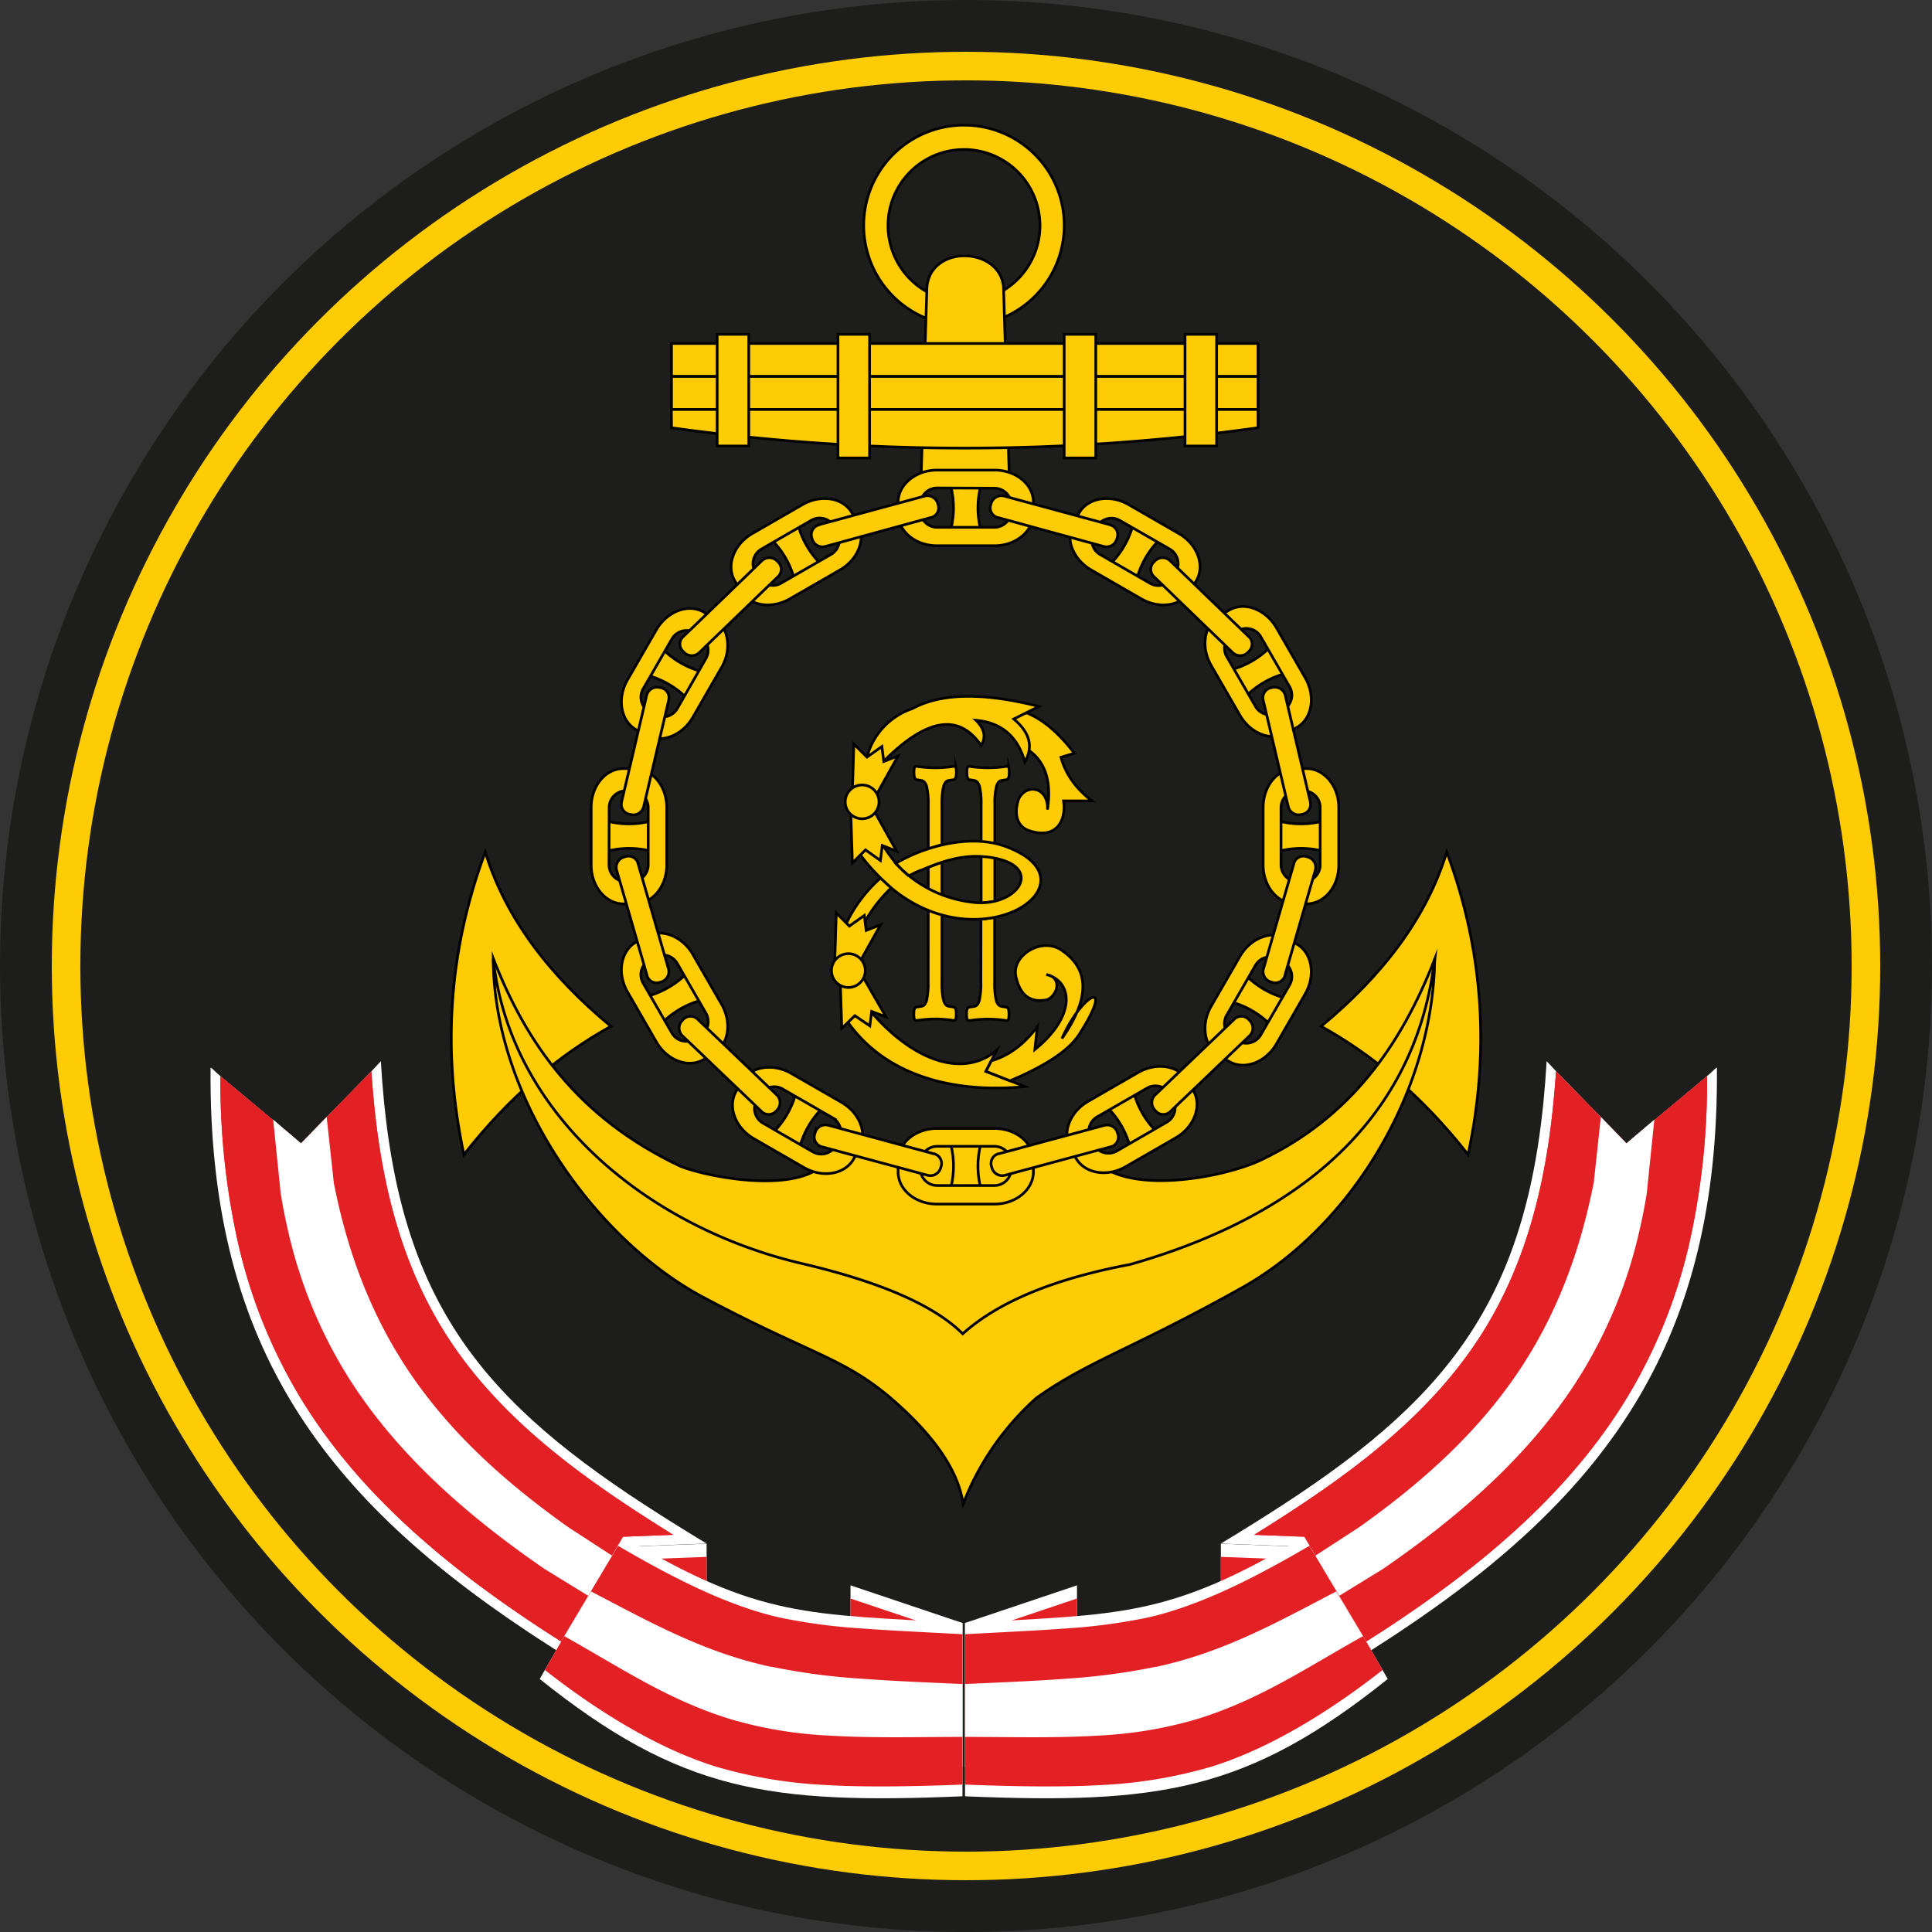 <svg xmlns="http://www.w3.org/2000/svg" viewBox="0 0 541 541"><rect x="0" y="0" width="541" height="541" fill="#333333" stroke="none"/><defs><style>.cls-1{fill:#1d1d1b;}.cls-2{fill:none;stroke:#fecc04;stroke-width:8px;}.cls-2,.cls-3,.cls-4{stroke-miterlimit:10;}.cls-3,.cls-4{fill:#fecc04;stroke:#010101;stroke-width:0.75px;}.cls-3,.cls-5,.cls-6{fill-rule:evenodd;}.cls-5{fill:#fff;}.cls-6{fill:#e32125;}</style></defs><title>Монтажная область 1</title><g id="Слой_1" data-name="Слой 1"><circle class="cls-1" cx="270.5" cy="270.5" r="270.5"/><circle class="cls-2" cx="270.5" cy="270.5" r="252"/></g><g id="Слой_2" data-name="Слой 2"><g id="Слой_2-2" data-name="Слой 2"><path class="cls-3" d="M129.9,323.31c13-16.53,26.79-27.95,41.16-35.92-17-14.1-29.42-30.08-35.18-48.8C125.35,266.83,123.88,295.07,129.9,323.31Z"/><path class="cls-3" d="M411.1,323.31c-13-16.53-26.79-27.95-41.16-35.92,17-14.1,29.42-30.08,35.18-48.8C415.65,266.83,417.12,295.07,411.1,323.31Z"/><path class="cls-3" d="M232.59,323.07c-5.07,12.22-33.89,6.81-42.09,3.5-28.74-13.59-43.17-34.52-52.37-58.16,1,49.23,49.36,85.3,130,112.37,78.32-16.45,126.77-51.53,133.68-112.36-9.41,24.19-23.68,44.53-48.69,56.4-10.15,4.9-38.59,10.41-47.1-.7l-35.19-5.89Z"/><path class="cls-3" d="M298,63.14a28.07,28.07,0,1,1-28.06-28.09A28.06,28.06,0,0,1,298,63.14Zm-6.78,0a21.28,21.28,0,1,1-21.28-21.28h0a21.28,21.28,0,0,1,21.27,21.28Z"/><path class="cls-3" d="M257.91,134.46h24.74L281,80.19c-1.18-11-20.13-11.81-21.44,0Z"/><rect class="cls-4" x="188.03" y="96.18" width="164.25" height="9.24"/><rect class="cls-4" x="188.03" y="105.42" width="164.25" height="9.24"/><path class="cls-3" d="M188,114.66H352.28v5.12a594.47,594.47,0,0,1-164.25,0Z"/><rect class="cls-4" x="200.82" y="93.62" width="8.85" height="31.27"/><rect class="cls-4" x="331.83" y="93.62" width="8.85" height="31.27"/><rect class="cls-4" x="297.99" y="93.62" width="8.85" height="34.62"/><rect class="cls-4" x="234.65" y="93.62" width="8.85" height="34.62"/><path class="cls-3" d="M138.12,268.42c.1,39.44,29,79,58.88,94.88s38.55,16.63,52,27.82c11.69,10,19.23,20,20.7,30a77,77,0,0,1,20.48-29.63c14.4-10.32,27.26-13.9,57.68-30.95s53.43-54.81,53.89-92.15C396,317.68,358,342.24,316.46,354.07q-31.93,6-46.88,19.42-12.06-12-45.32-19.74C180.85,343.47,142.67,311.68,138.12,268.42Z"/><path class="cls-3" d="M266.3,320.71h8.25a24.67,24.67,0,0,0,0,11.65H266.3A24.67,24.67,0,0,0,266.3,320.71Z"/><path class="cls-3" d="M262.36,316H278.5c6,0,10.87,4,10.87,9v3.17c0,4.93-4.9,9-10.87,9H262.36c-6,0-10.87-4-10.87-9v-3.17C251.49,320,256.39,316,262.36,316Zm0,5a4.7,4.7,0,0,0-4.66,4.66v1.65a4.71,4.71,0,0,0,4.66,4.66h16.15a4.71,4.71,0,0,0,4.66-4.66v-1.65a4.7,4.7,0,0,0-4.66-4.66Z"/><path class="cls-3" d="M266.3,136.39h8.25a24.67,24.67,0,0,0,0,11.65H266.3A24.67,24.67,0,0,0,266.3,136.39Z"/><path class="cls-3" d="M262.36,131.64H278.5c6,0,10.87,4,10.87,9v3.17c0,4.93-4.9,9-10.87,9H262.36c-6,0-10.87-4-10.87-9v-3.17c0-4.93,4.9-9,10.87-9Zm0,5a4.72,4.72,0,0,0-4.66,4.66V143a4.72,4.72,0,0,0,4.66,4.66h16.15a4.72,4.72,0,0,0,4.66-4.66v-1.63a4.7,4.7,0,0,0-4.66-4.66Z"/><path class="cls-3" d="M216.44,151.54l7.15-4.13a24.8,24.8,0,0,0,5.83,10.1l-7.14,4.13A24.58,24.58,0,0,0,216.44,151.54Z"/><path class="cls-3" d="M210.68,149.4l14-8.07c5.19-3,11.45-2,13.91,2.33l1.56,2.74c2.47,4.27.24,10.22-4.95,13.2l-14,8.07c-5.19,3-11.44,2-13.91-2.33l-1.56-2.74C203.26,158.33,205.49,152.38,210.68,149.4Zm2.52,4.36a4.7,4.7,0,0,0-1.72,6.41l.82,1.43a4.71,4.71,0,0,0,6.41,1.71l14-8.06a4.71,4.71,0,0,0,1.71-6.41l-.82-1.43a4.71,4.71,0,0,0-6.41-1.72Z"/><path class="cls-3" d="M216.88,316.71l7.16,4.13a24.56,24.56,0,0,1,5.82-10.09l-7.15-4.13A24.58,24.58,0,0,1,216.88,316.71Z"/><path class="cls-3" d="M211.1,318.85l14,8.07c5.19,3,11.44,1.95,13.91-2.33l1.56-2.74c2.47-4.27.24-10.22-5-13.21l-14-8.06c-5.19-3-11.45-1.95-13.91,2.33l-1.56,2.74C203.68,309.92,205.91,315.87,211.1,318.85Zm2.52-4.37a4.69,4.69,0,0,1-1.72-6.4l.82-1.43a4.71,4.71,0,0,1,6.41-1.72l14,8.07a4.71,4.71,0,0,1,1.71,6.41l-.82,1.43a4.71,4.71,0,0,1-6.41,1.71Z"/><path class="cls-3" d="M324.29,151.54l-7.15-4.13a24.66,24.66,0,0,1-5.82,10.1l7.15,4.13A24.65,24.65,0,0,1,324.29,151.54Z"/><path class="cls-3" d="M330.08,149.4l-14-8.07c-5.19-3-11.45-2-13.92,2.33l-1.55,2.74c-2.47,4.27-.24,10.22,4.95,13.2l14,8.07c5.18,3,11.44,2,13.91-2.33L335,162.6C337.5,158.33,335.27,152.38,330.08,149.4Zm-2.52,4.36a4.7,4.7,0,0,1,1.72,6.41l-.82,1.47a4.71,4.71,0,0,1-6.41,1.71l-14-8.07a4.71,4.71,0,0,1-1.72-6.4l.83-1.43a4.7,4.7,0,0,1,6.4-1.72Z"/><path class="cls-3" d="M323.44,316.46l-7.15,4.14a24.67,24.67,0,0,0-5.83-10.1l7.16-4.13A24.56,24.56,0,0,0,323.44,316.46Z"/><path class="cls-3" d="M329.23,318.61l-14,8.07c-5.19,3-11.45,1.95-13.92-2.33l-1.55-2.74c-2.47-4.28-.24-10.22,4.94-13.21l14-8.07c5.19-3,11.45-1.94,13.92,2.33l1.55,2.75C336.64,309.68,334.41,315.63,329.23,318.61Zm-2.51-4.37a4.7,4.7,0,0,0,1.71-6.4l-.82-1.43a4.71,4.71,0,0,0-6.41-1.72l-14,8.07a4.71,4.71,0,0,0-1.71,6.41l.82,1.43a4.71,4.71,0,0,0,6.41,1.71Z"/><path class="cls-3" d="M359.4,279.36l-4.13,7.15a24.56,24.56,0,0,0-10.09-5.82l4.13-7.16A24.58,24.58,0,0,0,359.4,279.36Z"/><path class="cls-3" d="M365.48,278.32l-8.06,14c-3,5.18-8.94,7.41-13.21,4.94l-2.74-1.55c-4.27-2.47-5.32-8.73-2.33-13.92l8.07-14c3-5.19,8.94-7.42,13.2-4.95l2.74,1.55c4.28,2.47,5.32,8.73,2.33,13.92Zm-4.36-2.53a4.69,4.69,0,0,0-1.72-6.4l-1.43-.83a4.71,4.71,0,0,0-6.4,1.72l-8.07,14a4.7,4.7,0,0,0,1.72,6.41l1.42.82a4.71,4.71,0,0,0,6.4-1.72Z"/><path class="cls-3" d="M359.4,188.75l-4.13-7.16a24.58,24.58,0,0,1-10.09,5.83l4.13,7.15A24.56,24.56,0,0,1,359.4,188.75Z"/><path class="cls-3" d="M365.48,189.79l-8.06-14c-3-5.19-8.94-7.42-13.21-4.95l-2.74,1.56c-4.27,2.47-5.32,8.72-2.33,13.91l8.07,14c3,5.19,8.94,7.42,13.2,4.95l2.74-1.56c4.28-2.47,5.32-8.72,2.33-13.91Zm-4.36,2.52a4.7,4.7,0,0,1-1.72,6.41l-1.43.82a4.7,4.7,0,0,1-6.4-1.71l-8.07-14a4.7,4.7,0,0,1,1.72-6.41l1.42-.82a4.71,4.71,0,0,1,6.41,1.71Z"/><path class="cls-3" d="M196,280.19,191.86,273a24.66,24.66,0,0,1-10.1,5.82l4.13,7.15A24.65,24.65,0,0,1,196,280.19Z"/><path class="cls-3" d="M202.06,281.23l-8.07-14c-3-5.19-8.94-7.41-13.2-4.94l-2.74,1.55c-4.27,2.47-5.32,8.73-2.33,13.92l8.07,14c3,5.19,8.93,7.42,13.2,4.95l2.74-1.55C204,292.68,205.05,286.42,202.06,281.23Zm-4.36,2.52a4.72,4.72,0,0,1-1.72,6.41l-1.43.82a4.71,4.71,0,0,1-6.41-1.71l-8.07-14a4.72,4.72,0,0,1,1.72-6.41l1.43-.82a4.7,4.7,0,0,1,6.41,1.72Z"/><path class="cls-3" d="M196,187.92l-4.13,7.15a24.8,24.8,0,0,0-10.1-5.83l4.13-7.15A24.67,24.67,0,0,0,196,187.92Z"/><path class="cls-3" d="M202.06,186.88l-8.07,14c-3,5.19-8.94,7.42-13.2,4.95l-2.74-1.55c-4.27-2.47-5.32-8.73-2.33-13.92l8.07-14c3-5.19,8.93-7.42,13.2-5l2.74,1.56C204,175.44,205.05,181.7,202.06,186.88Zm-4.36-2.52A4.72,4.72,0,0,0,196,178l-1.43-.82a4.7,4.7,0,0,0-6.41,1.72l-8.07,14a4.72,4.72,0,0,0,1.72,6.41l1.43.82a4.71,4.71,0,0,0,6.41-1.71Z"/><path class="cls-3" d="M358.46,238.28V230a24.63,24.63,0,0,0,11.64,0v8.25A24.5,24.5,0,0,0,358.46,238.28Z"/><path class="cls-3" d="M353.71,242.22V226.09c0-6,4-10.87,9-10.87h3.17c4.93,0,9,4.9,9,10.87v16.14c0,6-4,10.87-9,10.87h-3.17c-4.93,0-9-4.9-9-10.87Zm5,0a4.7,4.7,0,0,0,4.66,4.65h1.65a4.69,4.69,0,0,0,4.66-4.65V226.09a4.7,4.7,0,0,0-4.66-4.66h-1.65a4.72,4.72,0,0,0-4.66,4.66Z"/><path class="cls-3" d="M170.28,238.28V230a24.67,24.67,0,0,0,11.65,0v8.25A24.54,24.54,0,0,0,170.28,238.28Z"/><path class="cls-3" d="M165.54,242.22V226.09c0-6,4-10.87,9-10.87h3.16c4.94,0,9,4.9,9,10.87v16.14c0,6-4,10.87-9,10.87h-3.16c-4.94,0-9-4.9-9-10.87Zm5,0a4.69,4.69,0,0,0,4.66,4.65h1.65a4.7,4.7,0,0,0,4.66-4.65V226.09a4.72,4.72,0,0,0-4.66-4.66h-1.61a4.72,4.72,0,0,0-4.66,4.66Z"/><path class="cls-3" d="M229.34,146.93l29.51-8a3,3,0,0,1,3.7,1.94l.18.6a2.8,2.8,0,0,1-2,3.46l-.1,0L231.17,153a3,3,0,0,1-3.7-1.93l-.19-.61a2.82,2.82,0,0,1,2-3.46Z"/><path class="cls-3" d="M230.16,321.13l29.51,7.95a3,3,0,0,0,3.7-1.94l.19-.6a2.81,2.81,0,0,0-2-3.46l-.1,0L232,315.11a3,3,0,0,0-3.7,1.93l-.18.6a2.82,2.82,0,0,0,1.95,3.47Z"/><path class="cls-3" d="M327.77,311.21l22.07-21.1a3,3,0,0,0,.25-4.17l-.42-.46a2.81,2.81,0,0,0-4-.12l-.07.07-22.07,21.11a3,3,0,0,0-.26,4.17l.42.47a2.82,2.82,0,0,0,4,.11Z"/><path class="cls-3" d="M213.22,311.21l-22.07-21.1a3,3,0,0,1-.26-4.17l.42-.46a2.82,2.82,0,0,1,4-.12l.07.07,22.07,21.11a3,3,0,0,1,.25,4.17l-.41.47a2.83,2.83,0,0,1-4,.11Z"/><path class="cls-3" d="M359.8,273.12l8.48-29.34a3,3,0,0,0-1.87-3.74l-.6-.19a2.81,2.81,0,0,0-3.5,1.89l0,.09-8.48,29.34a3,3,0,0,0,1.88,3.74l.59.19a2.8,2.8,0,0,0,3.5-1.89Z"/><path class="cls-3" d="M181.18,273.12l-8.48-29.34a3,3,0,0,1,1.88-3.74l.59-.19a2.8,2.8,0,0,1,3.5,1.89l0,.09,8.48,29.34a3,3,0,0,1-1.87,3.74l-.6.19a2.81,2.81,0,0,1-3.5-1.89Z"/><path class="cls-3" d="M366.92,224.54l-7-29.74a3,3,0,0,0-3.45-2.33l-.63.13a2.81,2.81,0,0,0-2.12,3.36l0,.1,7,29.74a3,3,0,0,0,3.45,2.33l.62-.13a2.81,2.81,0,0,0,2.13-3.36Z"/><path class="cls-3" d="M174.06,224.54l7-29.74a3,3,0,0,1,3.46-2.33l.62.13a2.81,2.81,0,0,1,2.12,3.36s0,.07,0,.1l-7,29.74a3,3,0,0,1-3.46,2.33l-.62-.13a2.81,2.81,0,0,1-2.12-3.36S174.05,224.57,174.06,224.54Z"/><path class="cls-3" d="M349.69,178.29l-22-21.23a3,3,0,0,0-4.17-.09l-.45.44a2.81,2.81,0,0,0,0,4l.07.07,22,21.22a3,3,0,0,0,4.17.1l.45-.45a2.8,2.8,0,0,0,0-4A.46.46,0,0,0,349.69,178.29Z"/><path class="cls-3" d="M191.3,178.29l22-21.23a3,3,0,0,1,4.17-.09l.45.44a2.81,2.81,0,0,1,0,4l-.07.07-22,21.22a3,3,0,0,1-4.17.1l-.45-.45a2.8,2.8,0,0,1,0-4Z"/><path class="cls-3" d="M310.78,146.93l-29.51-8a3,3,0,0,0-3.7,1.94l-.18.6a2.8,2.8,0,0,0,2,3.46l.1,0L309,153a3,3,0,0,0,3.69-1.93l.19-.61a2.82,2.82,0,0,0-2-3.46Z"/><path class="cls-3" d="M311,321.13l-29.51,7.95a3,3,0,0,1-3.7-1.94l-.18-.6a2.8,2.8,0,0,1,1.95-3.46l.11,0,29.51-7.94a3,3,0,0,1,3.69,1.93l.19.6a2.82,2.82,0,0,1-2,3.47Z"/><path class="cls-3" d="M263.81,236.5l-3.88,1.2V225.45a21.18,21.18,0,0,0-.44-5.21c-.3-1-.78-1.56-1.49-1.69l-1.28-.21h0c-.54-.1-.78-.72-.78-1.88a5.06,5.06,0,0,1,.13-1.55.62.62,0,0,1,.63-.31,5,5,0,0,1,.66.1,38.68,38.68,0,0,0,4.57.3,36,36,0,0,0,4.4-.3,5.52,5.52,0,0,1,.71-.1c.33,0,.56.1.63.31a5.77,5.77,0,0,1,.12,1.55c0,1.16-.26,1.77-.78,1.88h0l-1.36.21c-.67.1-1.16.67-1.45,1.7a21.14,21.14,0,0,0-.44,5.2V236.5Zm-3.88,6.37,3.83-1.49v33.51a21.18,21.18,0,0,0,.44,5.21c.3,1,.78,1.56,1.49,1.69L267,282a.33.33,0,0,1,.12.05c.43.07.64.64.64,1.73a5.6,5.6,0,0,1-.14,1.63.6.6,0,0,1-.62.33,5.52,5.52,0,0,1-.71-.11,38.09,38.09,0,0,0-4.4-.29,33.52,33.52,0,0,0-4.59.34l-.64.06a.59.59,0,0,1-.61-.33,5,5,0,0,1-.15-1.63c0-1.09.22-1.66.68-1.73a.17.17,0,0,0,.12-.05l1.32-.21c.68-.1,1.17-.67,1.46-1.7a22.11,22.11,0,0,0,.43-5.2Z"/><path class="cls-3" d="M278.57,252.42l-3.83.44V225.45a21.18,21.18,0,0,0-.44-5.21c-.3-1-.78-1.56-1.49-1.69l-1.28-.21h0c-.54-.1-.78-.72-.78-1.88a5.06,5.06,0,0,1,.13-1.55.62.62,0,0,1,.63-.31,5,5,0,0,1,.66.1,38.68,38.68,0,0,0,4.57.3,36,36,0,0,0,4.4-.3,5.52,5.52,0,0,1,.71-.1c.33,0,.56.1.62.31a5.39,5.39,0,0,1,.13,1.55c0,1.16-.26,1.77-.78,1.88h0l-1.36.21c-.67.1-1.16.67-1.45,1.7a21.14,21.14,0,0,0-.44,5.2v27Zm-3.88,5,3.82-.5v18a21.69,21.69,0,0,0,.45,5.21c.29,1,.77,1.56,1.49,1.69l1.32.21.11.05c.43.07.64.64.64,1.73a5.59,5.59,0,0,1-.13,1.63.6.6,0,0,1-.63.33,5.81,5.81,0,0,1-.71-.11,38.09,38.09,0,0,0-4.4-.29,33.52,33.52,0,0,0-4.59.34l-.64.06a.6.6,0,0,1-.61-.33,5.57,5.57,0,0,1-.15-1.63c0-1.09.23-1.66.69-1.73a.16.16,0,0,0,.11-.05l1.32-.21c.69-.1,1.18-.67,1.46-1.7a21.59,21.59,0,0,0,.43-5.2Z"/><path class="cls-3" d="M236.87,285.46C247.54,301.3,267,306.21,287,304.27L276.08,300l3-5.9c-8.81,7.57-22.94,3.88-36-11.73Z"/><polygon class="cls-3" points="235.34 276.09 235.72 287.95 239.38 284.41 243.57 287.27 244.09 283.23 248.1 284.75 241.82 273.85 235.34 276.09"/><path class="cls-3" d="M277.6,297.05c4.62-1.36,8.95-4.3,12.86-9.57l-.68,6.42c12-9.74,10.36-19.31,3.2-21,4.12.55,3.63,5.26.4,7q-7.11,1.61-8.89-6.38c-1.34-5.78,6.74-11,12.34-7.72,7.82,5,9,12.91.53,25,5.78-13,15.14-17.16,4.78-1.06-3.07,4.76-10.1,9-19.3,12.91L276.08,300Z"/><path class="cls-3" d="M293.32,226.71c.29-6.32-5.86-7.48-8.07-3-1.45,4.39-.34,7.77,2.82,8.85,7.48,2.62,10.57-2.48,9.76-8.28h7.89c-5.14-4.08-7.51-8.16-8.64-12.23l3.76-1.13c-4.74-6.17-9.18-9.66-13.41-11.31l-5,.58,4.88,9.41Q295.18,214.39,293.32,226.71Z"/><path class="cls-3" d="M242.77,212a19.54,19.54,0,0,1,12.68-13.56c8.6-4.66,20.8-4.34,35.47-.62l-7.05,3.52q6.78,5.67,3.1,12-3-10.69-13.69-11.65,3.6,3.53,1.45,7.05c-6.61-9.65-16-6.87-27.26,4.41Z"/><polygon class="cls-3" points="238.72 220.61 239.1 208.34 242.77 212.01 246.95 209.04 247.47 213.23 251.49 211.66 245.58 222.26 238.72 220.61"/><path class="cls-3" d="M254.49,245.29a43.76,43.76,0,0,1-3.68-3.53c8.06-4.76,20.89-8.39,30.86-4.7,26.46,9.8-6.47,33-32.11,11.57m0,0a41.43,41.43,0,0,0-8.27,11.13l-4.75-.2a39.76,39.76,0,0,1,10-13.67l3.05,2.75a59.89,59.89,0,0,1-9.32-10.1l6.65-2.4a43.7,43.7,0,0,0,4.31,6,32.68,32.68,0,0,0,3.33,3.11,34.39,34.39,0,0,0,17.29,7.34c13.36,2,21.68-10.79,4.21-12.66-6.74-.73-12.73,1.47-17.86,3.64a20.34,20.34,0,0,0-3.64,1.68"/><polygon class="cls-3" points="238.26 228.01 238.68 241.65 242.35 237.99 246.53 240.96 247.06 236.76 251.07 238.34 245.16 227.73 238.26 228.01"/><polygon class="cls-3" points="233.76 268.98 234.17 255.65 237.84 259.32 242.03 256.35 242.55 260.54 246.57 258.97 240.65 269.57 233.76 268.98"/><path class="cls-3" d="M246.14,224.54a4.73,4.73,0,1,0-4.73,4.73A4.73,4.73,0,0,0,246.14,224.54Z"/><path class="cls-3" d="M242.29,271.78a4.73,4.73,0,1,0-4.72,4.73A4.73,4.73,0,0,0,242.29,271.78Z"/></g></g><g id="Слой_3" data-name="Слой 3"><path class="cls-5" d="M91.46,312.82l-7.18,7.35-7.53-6.28-15-12.52c-1.75-1.45-2.79-2.78-2.79-2.29-.61,75.77,30,118.76,89.15,158.05,3.26,2.17,0,0,10,6.48l18-30.54,21.75-.84c-6.14-3.72-11.94-7.33-17.39-10.88-48.46-31.53-70.13-60.29-73.82-124.2L104,300,91.46,312.82Z"/><path class="cls-6" d="M104,300c1.77,26.88,7.11,53.24,22.4,76,13.37,19.92,32.63,34.74,52.52,47.69q4.77,3.09,9.59,6.09l-14.06.54-17.29,29.35c-2.52-1.61-5.06-3.22-7.55-4.88-25.55-17-49.56-37.08-65.61-63.59A146.85,146.85,0,0,1,66.8,348.64a205.69,205.69,0,0,1-5.07-47.27l22.55,18.8L104,300Z"/><path class="cls-6" d="M104,300c1.77,26.88,7.11,53.24,22.4,76,13.37,19.92,32.63,34.74,52.52,47.69q4.77,3.09,9.59,6.09l-14.06.54-17.29,29.35c-2.52-1.61-5.06-3.22-7.55-4.88-25.55-17-49.56-37.08-65.61-63.59A146.85,146.85,0,0,1,66.8,348.64a205.69,205.69,0,0,1-5.07-47.27l22.55,18.8L104,300Z"/><path class="cls-5" d="M93.49,331.34c3.68,18.63,10.09,36.43,21,52.68,11.85,17.66,27.65,31.58,44.81,43.74l14.43,9.37-6.6,11.21-14.65-9c-21.79-15-42.32-32.78-56.12-55.59a132.4,132.4,0,0,1-15.54-38.42c-.88-3.7-1.61-7.42-2.22-11.17l-2.11-20.65,7.8,6.66,7.18-7.4Z"/><polygon class="cls-5" points="269.51 454.47 238.16 443.93 238.16 484.27 269.51 494.81 269.51 454.47"/><polygon class="cls-6" points="266.02 456.97 266.02 489.95 238.15 481.64 238.15 447.62 266.02 456.97"/><polygon class="cls-5" points="174.48 433.16 197.87 432.27 197.87 472.61 174.48 473.5 174.48 433.16"/><polygon class="cls-6" points="177.08 436.74 177.08 469.72 197.87 469.98 197.87 435.96 177.08 436.74"/><path class="cls-5" d="M269.51,454.47V503c-54.22,2.28-79-1.31-118.38-32.85,13.91-24.26,10.17-17.35,23.42-39.83,38.25,22.93,51.64,21.56,95,24.16Z"/><path class="cls-6" d="M173.05,432.85c13.7,8,30.23,16.86,45.93,20.23A163.94,163.94,0,0,0,241.26,456c8.32.63,19.91,1.15,28.25,1.62v42.1c-11.7.46-26.78.83-38.44.11a130.85,130.85,0,0,1-30.13-5c-17.07-5.17-34.48-16.3-48.36-27.2,3.54-6.17,6.5-11.36,10.15-17.46,3.22-5.37,7.13-11.92,10.32-17.31Z"/><path class="cls-5" d="M216.05,466.72A178.67,178.67,0,0,0,240.2,470c9.77.74,19.53,1.12,29.31,1.56v14.81c-12.45,0-25.2.38-37.58-.38a117.17,117.17,0,0,1-27-4.48c-17.84-5.4-31.08-14.52-46.92-23.35l7.5-12.53c16.73,8.75,31.64,17.09,50.49,21.14Z"/><path class="cls-5" d="M448.27,312.82l7.18,7.35,7.53-6.28,15-12.52c1.75-1.45,2.79-2.78,2.79-2.29.61,75.77-30,118.76-89.14,158.05-3.26,2.17,0,0-10,6.48l-18-30.54-21.75-.84c6.14-3.72,11.94-7.33,17.39-10.88,48.46-31.53,70.13-60.29,73.82-124.2l2.64,2.81,12.56,12.86Z"/><path class="cls-6" d="M435.71,300c-1.77,26.88-7.12,53.24-22.41,76-13.37,19.92-32.62,34.74-52.52,47.69q-4.75,3.09-9.59,6.09l14.06.54,17.29,29.35c2.53-1.61,5.06-3.22,7.56-4.88,25.54-17,49.55-37.08,65.6-63.59a146.57,146.57,0,0,0,17.23-42.57A205.14,205.14,0,0,0,478,301.37l-22.55,18.8L435.71,300Z"/><path class="cls-6" d="M435.71,300c-1.77,26.88-7.12,53.24-22.41,76-13.37,19.92-32.62,34.74-52.52,47.69q-4.75,3.09-9.59,6.09l14.06.54,17.29,29.35c2.53-1.61,5.06-3.22,7.56-4.88,25.54-17,49.55-37.08,65.6-63.59a146.57,146.57,0,0,0,17.23-42.57A205.14,205.14,0,0,0,478,301.37l-22.55,18.8L435.71,300Z"/><path class="cls-5" d="M446.24,331.34c-3.68,18.63-10.08,36.43-21,52.68-11.84,17.66-27.65,31.58-44.81,43.74L366,437.13l6.6,11.21,14.65-9c21.79-15,42.32-32.78,56.12-55.59a132.4,132.4,0,0,0,15.54-38.42c.88-3.7,1.61-7.42,2.22-11.17l2.12-20.65-7.81,6.66-7.17-7.4-2,18.57Z"/><polygon class="cls-5" points="270.23 454.47 301.58 443.93 301.58 484.27 270.23 494.81 270.23 454.47"/><polygon class="cls-6" points="273.71 456.97 273.71 489.95 301.58 481.64 301.58 447.62 273.71 456.97"/><polygon class="cls-5" points="365.26 433.16 341.87 432.27 341.87 472.61 365.26 473.5 365.26 433.16"/><polygon class="cls-6" points="362.66 436.74 362.66 469.72 341.87 469.98 341.87 435.96 362.66 436.74"/><path class="cls-5" d="M270.23,454.47V503c54.22,2.28,79-1.31,118.37-32.85-13.91-24.26-10.17-17.35-23.42-39.83-38.25,22.93-51.64,21.56-94.95,24.16Z"/><path class="cls-6" d="M366.68,432.85c-13.7,8-30.23,16.86-45.93,20.23A163.73,163.73,0,0,1,298.47,456c-8.32.63-19.91,1.15-28.24,1.62v42.1c11.69.46,26.77.83,38.44.11a131,131,0,0,0,30.13-5c17.06-5.17,34.47-16.3,48.35-27.2-3.53-6.17-6.49-11.36-10.15-17.46-3.21-5.37-7.13-11.92-10.32-17.31Z"/><path class="cls-5" d="M323.68,466.72A178.45,178.45,0,0,1,299.53,470c-9.76.74-19.53,1.12-29.3,1.56v14.81c12.44,0,25.19.38,37.58-.38a117.17,117.17,0,0,0,26.94-4.48c17.84-5.4,31.09-14.52,46.92-23.35l-7.49-12.53c-16.74,8.75-31.64,17.09-50.5,21.14Z"/></g></svg>